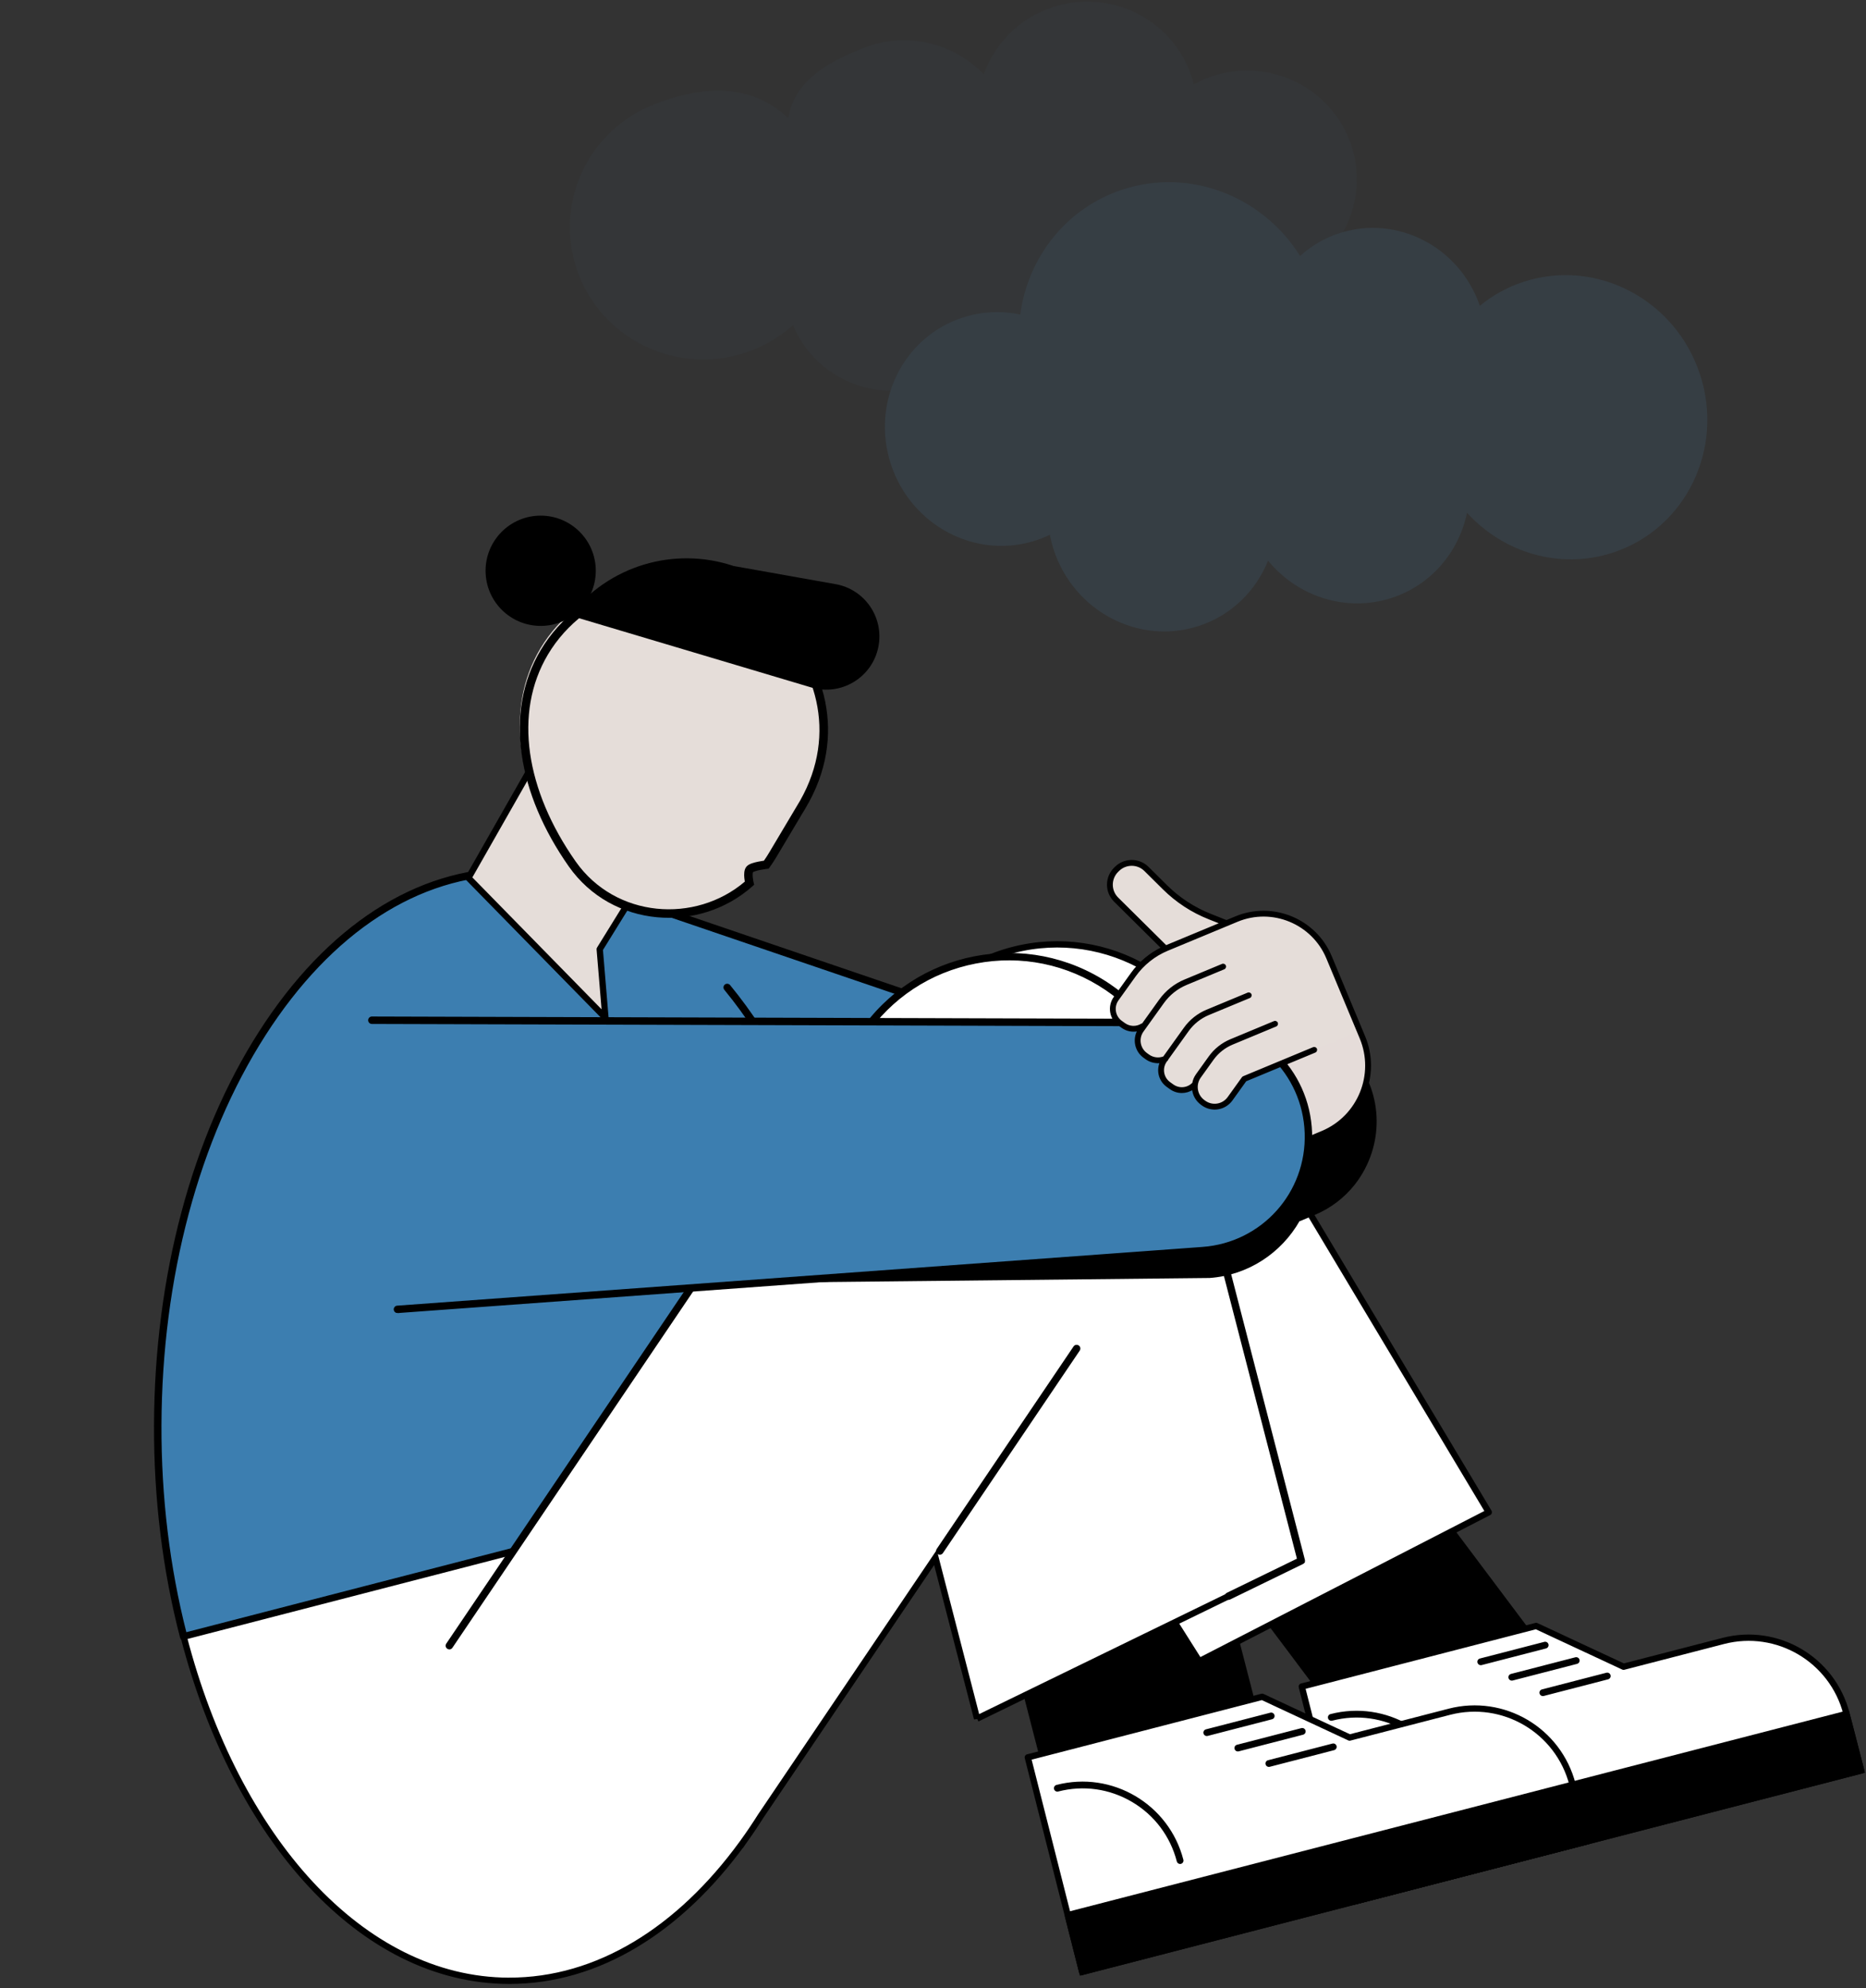 <?xml version="1.0" encoding="UTF-8"?>
<svg xmlns="http://www.w3.org/2000/svg" width="385" height="410" viewBox="0 0 385 410" fill="none">
  <rect x="0" y="0" width="385" height="410" fill="#333333" stroke="none"/>
  <path opacity="0.3" d="M265.597 57.841C261.867 59.296 257.983 59.693 254.277 59.196C253.329 70.179 246.273 80.233 235.213 84.54C222.064 89.666 207.471 85.033 199.583 74.165C197.499 76.237 194.967 77.927 192.045 79.066C180.822 83.44 168.163 78.051 163.615 67.034C161.209 69.202 158.379 70.983 155.173 72.232C141.028 77.745 125.044 70.853 119.48 56.846C113.916 42.833 120.871 27.012 135.016 21.499C145.34 17.479 155.125 17.244 162.643 24.375C163.87 16.804 170.493 12.875 178.218 9.865C187.078 6.414 196.81 8.879 202.971 15.34C205.074 9.405 209.671 4.376 216.043 1.892C227.681 -2.64 240.825 3.026 245.402 14.55C245.773 15.488 246.071 16.431 246.307 17.383C247.173 16.909 248.073 16.479 249.017 16.11C260.655 11.578 273.799 17.244 278.376 28.768C282.953 40.292 277.23 53.309 265.597 57.841Z" fill="#363E44"></path>
  <path d="M198.641 65.485C202.601 64.198 206.665 64.052 210.499 64.86C212.061 53.151 219.939 42.884 231.682 39.071C245.645 34.537 260.598 40.565 268.241 52.792C270.519 50.721 273.246 49.094 276.349 48.087C288.264 44.216 301.164 50.914 305.325 63.063C307.942 60.912 310.984 59.207 314.391 58.102C329.41 53.223 345.69 61.776 350.753 77.204C355.816 92.632 347.739 109.098 332.72 113.976C321.759 117.535 310.133 113.941 302.681 105.74C301.007 113.767 295.327 120.633 287.121 123.302C277.71 126.357 267.706 123.003 261.63 115.623C259.127 121.834 254.079 126.891 247.314 129.088C234.96 133.1 221.569 126.065 217.407 113.375C217.069 112.344 216.811 111.311 216.61 110.273C215.685 110.719 214.723 111.115 213.721 111.441C201.366 115.453 187.975 108.419 183.814 95.729C179.652 83.038 186.291 69.498 198.646 65.481L198.641 65.485Z" fill="#363E44"></path>
  <path fill-rule="evenodd" clip-rule="evenodd" d="M105.704 179.743C65.502 179.614 32.745 230.716 32.547 293.873V293.879C32.498 309.328 34.405 324.062 37.899 337.512L177.977 301.317C178.07 299.008 178.132 296.681 178.138 294.336C178.182 280.1 176.57 266.468 173.584 253.888L196.575 261.719L212.902 213.785L124.677 183.733C118.632 181.152 112.272 179.765 105.704 179.743Z" fill="#3c7eb0"></path>
  <path d="M37.901 338.123C37.95 338.123 38.005 338.117 38.055 338.105L178.139 301.909C178.405 301.841 178.59 301.607 178.602 301.335C178.701 298.934 178.757 296.582 178.763 294.336C178.874 258.449 168.584 225.241 150.518 203.23C150.301 202.964 149.913 202.927 149.647 203.143C149.382 203.359 149.345 203.748 149.561 204.014C167.442 225.809 177.633 258.733 177.522 294.336C177.516 296.422 177.467 298.607 177.38 300.835L38.339 336.759C34.858 323.124 33.117 308.699 33.166 293.879C33.265 263.448 40.888 234.87 54.647 213.414C68.312 192.101 86.385 180.367 105.557 180.367C105.607 180.367 105.656 180.367 105.705 180.367C111.773 180.385 117.803 181.595 123.618 183.965C123.933 184.095 124.291 183.941 124.42 183.626C124.55 183.311 124.396 182.947 124.081 182.823C118.118 180.398 111.933 179.157 105.705 179.132C105.656 179.132 105.6 179.132 105.551 179.132C85.947 179.132 67.504 191.064 53.603 212.748C39.721 234.401 32.024 263.214 31.926 293.873C31.876 309.014 33.685 323.747 37.296 337.66C37.37 337.938 37.617 338.123 37.894 338.123H37.901Z" fill="black" stroke="black" stroke-width="0.3"></path>
  <path d="M186.157 205.279C186.416 205.279 186.651 205.118 186.744 204.859C186.855 204.538 186.682 204.186 186.361 204.075L124.574 183.027C124.253 182.916 123.902 183.089 123.791 183.41C123.679 183.731 123.852 184.083 124.173 184.194L185.96 205.242C186.028 205.267 186.096 205.273 186.157 205.273V205.279Z" fill="black" stroke="black" stroke-width="0.3"></path>
  <path d="M321.223 344.678L278.046 355.832L254.745 324.79L297.915 313.637L321.223 344.678Z" fill="black" stroke="black" stroke-width="1.3"></path>
  <path d="M251.919 326.353L260.898 361.098L217.727 372.255L208.748 337.51L251.919 326.353Z" fill="black" stroke="black" stroke-width="1.3"></path>
  <path d="M279.802 392.017L384 365.094L380.967 353.358C378.082 342.205 366.704 335.495 355.552 338.38L334.981 343.697L316.942 335.292L268.589 347.787C268.589 347.787 279.72 391.709 279.802 392.023V392.017Z" fill="white" stroke="black" stroke-width="1.3" stroke-linejoin="round"></path>
  <path d="M276.83 380.309L380.983 353.424L384 365.099L279.802 392.023C279.775 391.918 278.509 386.914 276.835 380.309H276.83Z" fill="black" stroke="black" stroke-width="1.3"></path>
  <path fill-rule="evenodd" clip-rule="evenodd" d="M305.515 343.233C305.559 343.233 305.609 343.228 305.653 343.217L318.941 339.782C319.233 339.705 319.415 339.408 319.338 339.11C319.261 338.813 318.963 338.642 318.666 338.714L305.378 342.149C305.086 342.226 304.904 342.523 304.981 342.82C305.047 343.068 305.268 343.233 305.515 343.233ZM312.059 346.399C312.015 346.41 311.966 346.415 311.922 346.415C311.674 346.415 311.454 346.25 311.388 346.002C311.311 345.705 311.492 345.408 311.784 345.331L325.072 341.896C325.37 341.824 325.667 342 325.744 342.292C325.821 342.589 325.639 342.887 325.348 342.964L312.059 346.399ZM318.462 349.586C318.418 349.597 318.368 349.602 318.324 349.602C318.076 349.602 317.856 349.437 317.79 349.189C317.713 348.892 317.895 348.595 318.186 348.518L331.475 345.083C331.772 345.006 332.069 345.187 332.146 345.479C332.223 345.776 332.042 346.074 331.75 346.151L318.462 349.586ZM300.143 369.602C300.099 369.613 300.051 369.618 300.008 369.618C300.009 369.618 300.01 369.618 300.01 369.618H300.005C300.006 369.618 300.007 369.618 300.008 369.618C299.761 369.617 299.542 369.452 299.477 369.206C298.122 363.976 294.814 359.578 290.157 356.837C285.5 354.095 280.056 353.325 274.821 354.679C274.529 354.75 274.227 354.58 274.15 354.282C274.072 353.985 274.249 353.688 274.546 353.611C285.941 350.666 297.594 357.541 300.539 368.93C300.616 369.228 300.434 369.525 300.143 369.602Z" fill="black"></path>
  <path d="M305.653 343.217L305.691 343.362L305.689 343.362L305.653 343.217ZM318.941 339.782L318.98 339.927L318.979 339.927L318.941 339.782ZM319.338 339.11L319.483 339.073V339.073L319.338 339.11ZM318.666 338.714L318.628 338.569L318.631 338.568L318.666 338.714ZM305.378 342.149L305.339 342.004L305.34 342.004L305.378 342.149ZM304.981 342.82L304.836 342.859L304.836 342.858L304.981 342.82ZM312.059 346.399L312.097 346.544L312.096 346.544L312.059 346.399ZM311.388 346.002L311.243 346.041L311.242 346.04L311.388 346.002ZM311.784 345.331L311.746 345.186L311.746 345.185L311.784 345.331ZM325.072 341.896L325.035 341.751L325.037 341.75L325.072 341.896ZM325.744 342.292L325.889 342.254L325.889 342.255L325.744 342.292ZM325.348 342.964L325.386 343.109L325.385 343.109L325.348 342.964ZM318.462 349.586L318.499 349.731L318.498 349.731L318.462 349.586ZM317.79 349.189L317.645 349.228L317.645 349.227L317.79 349.189ZM318.186 348.518L318.148 348.373L318.149 348.373L318.186 348.518ZM331.475 345.083L331.512 345.228L331.512 345.228L331.475 345.083ZM332.146 345.479L332.291 345.441L332.292 345.442L332.146 345.479ZM331.75 346.151L331.788 346.296L331.788 346.296L331.75 346.151ZM300.143 369.602L300.181 369.747L300.179 369.747L300.143 369.602ZM299.477 369.206L299.332 369.244L299.331 369.243L299.477 369.206ZM290.157 356.837L290.081 356.966L290.157 356.837ZM274.821 354.679L274.859 354.824L274.857 354.824L274.821 354.679ZM274.546 353.611L274.508 353.466L274.508 353.466L274.546 353.611ZM300.539 368.93L300.394 368.968L300.394 368.968L300.539 368.93ZM305.689 343.362C305.632 343.377 305.571 343.383 305.515 343.383V343.083C305.548 343.083 305.586 343.079 305.617 343.071L305.689 343.362ZM318.979 339.927L305.691 343.362L305.615 343.072L318.904 339.637L318.979 339.927ZM319.483 339.073C319.581 339.452 319.349 339.829 318.98 339.927L318.903 339.637C319.117 339.58 319.248 339.363 319.192 339.148L319.483 339.073ZM318.631 338.568C319.005 338.478 319.384 338.693 319.483 339.073L319.192 339.148C319.137 338.933 318.922 338.807 318.701 338.86L318.631 338.568ZM305.34 342.004L318.628 338.569L318.704 338.859L305.415 342.294L305.34 342.004ZM304.836 342.858C304.738 342.479 304.97 342.101 305.339 342.004L305.416 342.294C305.202 342.351 305.071 342.568 305.127 342.783L304.836 342.858ZM305.515 343.383C305.2 343.383 304.92 343.173 304.837 342.859L305.126 342.782C305.175 342.964 305.335 343.083 305.515 343.083V343.383ZM311.922 346.265C311.954 346.265 311.992 346.261 312.023 346.253L312.096 346.544C312.039 346.558 311.977 346.565 311.922 346.565V346.265ZM311.533 345.964C311.581 346.145 311.742 346.265 311.922 346.265V346.565C311.606 346.565 311.326 346.355 311.243 346.041L311.533 345.964ZM311.822 345.476C311.608 345.532 311.477 345.75 311.533 345.965L311.242 346.04C311.144 345.66 311.376 345.283 311.746 345.186L311.822 345.476ZM325.11 342.041L311.822 345.476L311.746 345.185L325.035 341.751L325.11 342.041ZM325.599 342.33C325.543 342.119 325.327 341.989 325.107 342.042L325.037 341.75C325.413 341.66 325.791 341.882 325.889 342.254L325.599 342.33ZM325.309 342.819C325.523 342.762 325.654 342.545 325.599 342.33L325.889 342.255C325.987 342.634 325.755 343.011 325.386 343.109L325.309 342.819ZM312.022 346.253L325.31 342.818L325.385 343.109L312.097 346.544L312.022 346.253ZM318.324 349.452C318.357 349.452 318.394 349.448 318.425 349.44L318.498 349.731C318.441 349.745 318.379 349.752 318.324 349.752V349.452ZM317.935 349.151C317.984 349.332 318.144 349.452 318.324 349.452V349.752C318.009 349.752 317.729 349.542 317.645 349.228L317.935 349.151ZM318.225 348.663C318.011 348.719 317.88 348.937 317.935 349.152L317.645 349.227C317.547 348.847 317.779 348.47 318.148 348.373L318.225 348.663ZM331.512 345.228L318.224 348.663L318.149 348.373L331.437 344.938L331.512 345.228ZM332.001 345.518C331.945 345.303 331.727 345.172 331.512 345.228L331.437 344.938C331.817 344.839 332.194 345.072 332.291 345.441L332.001 345.518ZM331.712 346.006C331.926 345.949 332.057 345.732 332.001 345.517L332.292 345.442C332.39 345.821 332.158 346.198 331.788 346.296L331.712 346.006ZM318.424 349.44L331.712 346.006L331.788 346.296L318.499 349.731L318.424 349.44ZM300.007 369.468C300.039 369.468 300.076 369.464 300.106 369.456L300.179 369.747C300.123 369.761 300.063 369.768 300.008 369.768L300.007 369.468ZM300.008 369.468C300.009 369.468 300.01 369.468 300.01 369.468V369.768C300.009 369.768 300.008 369.768 300.007 369.768L300.008 369.468ZM300.01 369.768H300.005V369.468H300.01V369.768ZM300.005 369.468C300.005 369.468 300.006 369.468 300.007 369.468L300.008 369.768C300.007 369.768 300.006 369.768 300.005 369.768V369.468ZM299.621 369.167C299.67 369.348 299.829 369.468 300.008 369.468L300.007 369.768C299.693 369.767 299.415 369.557 299.332 369.244L299.621 369.167ZM290.233 356.707C294.925 359.469 298.258 363.9 299.622 369.168L299.331 369.243C297.987 364.052 294.704 359.687 290.081 356.966L290.233 356.707ZM274.784 354.534C280.057 353.169 285.542 353.946 290.233 356.707L290.081 356.966C285.458 354.245 280.055 353.48 274.859 354.824L274.784 354.534ZM274.295 354.245C274.35 354.46 274.57 354.586 274.785 354.533L274.857 354.824C274.488 354.915 274.103 354.7 274.004 354.32L274.295 354.245ZM274.584 353.756C274.366 353.813 274.239 354.028 274.295 354.245L274.004 354.32C273.906 353.942 274.131 353.563 274.508 353.466L274.584 353.756ZM300.394 368.968C297.469 357.659 285.898 350.832 274.583 353.756L274.508 353.466C285.983 350.5 297.718 357.424 300.684 368.893L300.394 368.968ZM300.104 369.457C300.318 369.4 300.449 369.183 300.394 368.968L300.684 368.893C300.782 369.272 300.55 369.649 300.181 369.747L300.104 369.457Z" fill="black"></path>
  <path d="M223.275 406.623L327.473 379.7L324.44 367.964C321.555 356.811 310.177 350.101 299.025 352.986L278.454 358.303L260.415 349.897L212.062 362.393C212.062 362.393 223.192 406.315 223.275 406.629V406.623Z" fill="white" stroke="black" stroke-width="1.3" stroke-linejoin="round"></path>
  <path d="M220.302 394.915L324.456 368.03L327.473 379.705L223.275 406.629C223.247 406.524 221.981 401.52 220.308 394.915H220.302Z" fill="black" stroke="black" stroke-width="1.3"></path>
  <path fill-rule="evenodd" clip-rule="evenodd" d="M248.988 357.84C249.032 357.84 249.082 357.834 249.126 357.823L262.414 354.388C262.706 354.311 262.887 354.014 262.81 353.717C262.733 353.419 262.436 353.249 262.139 353.32L248.85 356.755C248.559 356.832 248.377 357.129 248.454 357.427C248.52 357.674 248.74 357.84 248.988 357.84ZM255.532 361.005C255.488 361.016 255.438 361.021 255.394 361.021C255.147 361.021 254.926 360.856 254.86 360.609C254.783 360.311 254.965 360.014 255.257 359.937L268.545 356.502C268.842 356.43 269.139 356.607 269.216 356.898C269.294 357.196 269.112 357.493 268.82 357.57L255.532 361.005ZM261.934 364.192C261.89 364.203 261.841 364.208 261.797 364.208C261.549 364.208 261.329 364.043 261.263 363.796C261.186 363.498 261.367 363.201 261.659 363.124L274.947 359.689C275.245 359.612 275.542 359.794 275.619 360.085C275.696 360.383 275.514 360.68 275.223 360.757L261.934 364.192ZM243.615 384.208C243.572 384.219 243.524 384.224 243.48 384.225C243.481 384.225 243.482 384.225 243.483 384.225H243.478C243.479 384.225 243.479 384.225 243.48 384.225C243.234 384.223 243.015 384.059 242.949 383.812C241.595 378.582 238.287 374.184 233.63 371.443C228.973 368.702 223.529 367.931 218.294 369.285C218.002 369.357 217.699 369.186 217.622 368.889C217.545 368.591 217.721 368.294 218.019 368.217C229.413 365.272 241.067 372.147 244.012 383.537C244.089 383.834 243.907 384.131 243.615 384.208Z" fill="black"></path>
  <path d="M249.126 357.823L249.163 357.968L249.162 357.969L249.126 357.823ZM262.414 354.388L262.452 354.533L262.451 354.533L262.414 354.388ZM262.81 353.717L262.955 353.679V353.679L262.81 353.717ZM262.139 353.32L262.101 353.175L262.104 353.174L262.139 353.32ZM248.85 356.755L248.812 356.61L248.813 356.61L248.85 356.755ZM248.454 357.427L248.309 357.465L248.309 357.464L248.454 357.427ZM255.532 361.005L255.569 361.15L255.568 361.15L255.532 361.005ZM254.86 360.609L254.715 360.647L254.715 360.646L254.86 360.609ZM255.257 359.937L255.218 359.792L255.219 359.792L255.257 359.937ZM268.545 356.502L268.507 356.357L268.51 356.356L268.545 356.502ZM269.216 356.898L269.362 356.86L269.362 356.861L269.216 356.898ZM268.82 357.57L268.858 357.715L268.858 357.715L268.82 357.57ZM261.934 364.192L261.972 364.337L261.971 364.337L261.934 364.192ZM261.263 363.796L261.118 363.834L261.118 363.833L261.263 363.796ZM261.659 363.124L261.621 362.979L261.622 362.979L261.659 363.124ZM274.947 359.689L274.985 359.834L274.985 359.834L274.947 359.689ZM275.619 360.085L275.764 360.047L275.764 360.048L275.619 360.085ZM275.223 360.757L275.261 360.902L275.26 360.902L275.223 360.757ZM243.615 384.208L243.654 384.353L243.652 384.354L243.615 384.208ZM242.949 383.812L242.804 383.85L242.804 383.849L242.949 383.812ZM233.63 371.443L233.554 371.572L233.63 371.443ZM218.294 369.285L218.331 369.43L218.33 369.431L218.294 369.285ZM218.019 368.217L217.981 368.072L217.981 368.072L218.019 368.217ZM244.012 383.537L243.866 383.574L243.866 383.574L244.012 383.537ZM249.162 357.969C249.105 357.983 249.043 357.99 248.988 357.99V357.69C249.021 357.69 249.058 357.685 249.089 357.677L249.162 357.969ZM262.451 354.533L249.163 357.968L249.088 357.678L262.376 354.243L262.451 354.533ZM262.955 353.679C263.054 354.058 262.821 354.436 262.452 354.533L262.376 354.243C262.59 354.186 262.721 353.969 262.665 353.754L262.955 353.679ZM262.104 353.174C262.477 353.084 262.857 353.299 262.955 353.679L262.665 353.754C262.609 353.539 262.394 353.413 262.174 353.466L262.104 353.174ZM248.813 356.61L262.101 353.175L262.176 353.465L248.888 356.9L248.813 356.61ZM248.309 357.464C248.211 357.085 248.443 356.708 248.812 356.61L248.889 356.9C248.675 356.957 248.544 357.174 248.599 357.389L248.309 357.464ZM248.988 357.99C248.673 357.99 248.393 357.779 248.309 357.465L248.599 357.388C248.648 357.57 248.808 357.69 248.988 357.69V357.99ZM255.394 360.871C255.427 360.871 255.464 360.867 255.496 360.859L255.568 361.15C255.511 361.165 255.45 361.171 255.394 361.171V360.871ZM255.005 360.57C255.054 360.752 255.214 360.871 255.394 360.871V361.171C255.079 361.171 254.799 360.961 254.715 360.647L255.005 360.57ZM255.295 360.082C255.081 360.139 254.95 360.356 255.006 360.571L254.715 360.646C254.617 360.267 254.849 359.889 255.218 359.792L255.295 360.082ZM268.582 356.647L255.294 360.082L255.219 359.792L268.507 356.357L268.582 356.647ZM269.071 356.937C269.016 356.725 268.799 356.595 268.58 356.648L268.51 356.356C268.885 356.266 269.263 356.488 269.362 356.86L269.071 356.937ZM268.782 357.425C268.996 357.368 269.127 357.151 269.071 356.936L269.362 356.861C269.46 357.24 269.228 357.617 268.858 357.715L268.782 357.425ZM255.494 360.86L268.783 357.425L268.858 357.715L255.569 361.15L255.494 360.86ZM261.797 364.058C261.83 364.058 261.867 364.054 261.898 364.046L261.971 364.337C261.914 364.352 261.852 364.358 261.797 364.358V364.058ZM261.408 363.757C261.456 363.939 261.617 364.058 261.797 364.058V364.358C261.481 364.358 261.202 364.148 261.118 363.834L261.408 363.757ZM261.697 363.269C261.483 363.326 261.352 363.543 261.408 363.758L261.118 363.833C261.019 363.454 261.252 363.077 261.621 362.979L261.697 363.269ZM274.985 359.834L261.697 363.269L261.622 362.979L274.91 359.544L274.985 359.834ZM275.474 360.124C275.417 359.91 275.2 359.779 274.985 359.834L274.91 359.544C275.289 359.446 275.666 359.678 275.764 360.047L275.474 360.124ZM275.184 360.612C275.399 360.555 275.53 360.338 275.474 360.123L275.764 360.048C275.863 360.427 275.63 360.805 275.261 360.902L275.184 360.612ZM261.897 364.047L275.185 360.612L275.26 360.902L261.972 364.337L261.897 364.047ZM243.48 384.075C243.512 384.074 243.548 384.07 243.579 384.063L243.652 384.354C243.596 384.368 243.535 384.374 243.481 384.375L243.48 384.075ZM243.481 384.075C243.482 384.075 243.483 384.075 243.483 384.075V384.375C243.482 384.375 243.481 384.375 243.48 384.375L243.481 384.075ZM243.483 384.375H243.478V384.075H243.483V384.375ZM243.478 384.075C243.478 384.075 243.479 384.075 243.48 384.075L243.481 384.375C243.48 384.375 243.479 384.375 243.478 384.375V384.075ZM243.094 383.773C243.142 383.954 243.302 384.074 243.481 384.075L243.48 384.375C243.166 384.373 242.888 384.163 242.804 383.85L243.094 383.773ZM233.706 371.314C238.397 374.075 241.73 378.506 243.094 383.774L242.804 383.849C241.46 378.658 238.176 374.293 233.554 371.572L233.706 371.314ZM218.256 369.14C223.53 367.776 229.015 368.552 233.706 371.314L233.554 371.572C228.931 368.851 223.528 368.086 218.331 369.43L218.256 369.14ZM217.767 368.851C217.823 369.066 218.043 369.192 218.258 369.139L218.33 369.431C217.961 369.521 217.575 369.306 217.477 368.926L217.767 368.851ZM218.056 368.362C217.839 368.419 217.711 368.635 217.767 368.851L217.477 368.926C217.379 368.548 217.604 368.17 217.981 368.072L218.056 368.362ZM243.866 383.574C240.942 372.265 229.37 365.438 218.056 368.362L217.981 368.072C229.456 365.106 241.191 372.03 244.157 383.499L243.866 383.574ZM243.577 384.063C243.791 384.007 243.922 383.789 243.866 383.574L244.157 383.499C244.255 383.878 244.023 384.256 243.654 384.353L243.577 384.063Z" fill="black"></path>
  <path d="M247.443 342.555L307.168 311.841L253.406 222.08C248.369 202.588 228.481 190.866 208.988 195.903C189.496 200.94 177.774 220.827 182.811 240.32L247.437 342.555H247.443Z" fill="white" stroke="black" stroke-width="1.3" stroke-linejoin="round"></path>
  <path fill-rule="evenodd" clip-rule="evenodd" d="M193.006 321.171L156.962 374.493C155.775 376.374 154.547 378.19 153.281 379.939L153.108 380.195L153.099 380.189C140.227 397.842 123.386 408.517 104.981 408.459V408.465C74.612 408.366 48.682 379.065 37.898 337.506L105.831 319.952L177.915 213.316C189.186 196.638 211.851 192.255 228.529 203.532C236.713 209.063 241.936 217.337 243.802 226.301L268.484 321.834L201.593 354.4V354.406L193.006 321.171Z" fill="white"></path>
  <path d="M156.962 374.493L156.412 374.146L156.418 374.137L156.423 374.129L156.962 374.493ZM193.006 321.171L192.468 320.807L193.275 319.613L193.635 321.008L193.006 321.171ZM153.281 379.939L152.742 379.575L152.748 379.566L152.754 379.557L153.281 379.939ZM153.108 380.195L153.646 380.559L153.282 381.097L152.744 380.733L153.108 380.195ZM153.099 380.189L152.574 379.806L152.943 379.299L153.463 379.65L153.099 380.189ZM104.981 408.459H104.331V407.807L104.983 407.809L104.981 408.459ZM104.981 408.465H105.631V409.117L104.979 409.115L104.981 408.465ZM37.898 337.506L37.269 337.669L37.106 337.039L37.736 336.877L37.898 337.506ZM105.831 319.952L106.37 320.316L106.232 320.52L105.994 320.582L105.831 319.952ZM177.915 213.316L178.453 213.68L178.453 213.68L177.915 213.316ZM228.529 203.532L228.165 204.071L228.165 204.071L228.529 203.532ZM243.802 226.301L243.172 226.463L243.168 226.448L243.165 226.433L243.802 226.301ZM268.484 321.834L269.114 321.671L269.247 322.186L268.769 322.418L268.484 321.834ZM201.593 354.4H200.943V353.993L201.309 353.815L201.593 354.4ZM201.593 354.406H202.243L200.964 354.568L201.593 354.406ZM156.423 374.129L192.468 320.807L193.545 321.535L157.5 374.857L156.423 374.129ZM152.754 379.557C154.013 377.82 155.233 376.015 156.412 374.146L157.512 374.84C156.318 376.732 155.082 378.56 153.807 380.32L152.754 379.557ZM152.569 379.831L152.742 379.575L153.819 380.303L153.646 380.559L152.569 379.831ZM153.463 379.65L153.471 379.656L152.744 380.733L152.735 380.728L153.463 379.65ZM104.983 407.809C123.115 407.866 139.781 397.351 152.574 379.806L153.624 380.572C140.673 398.333 123.657 409.168 104.979 409.109L104.983 407.809ZM104.331 408.465V408.459H105.631V408.465H104.331ZM38.528 337.343C49.286 378.806 75.068 407.718 104.983 407.815L104.979 409.115C74.156 409.015 48.077 379.325 37.269 337.669L38.528 337.343ZM105.994 320.582L38.061 338.135L37.736 336.877L105.669 319.323L105.994 320.582ZM178.453 213.68L106.37 320.316L105.293 319.588L177.376 212.952L178.453 213.68ZM228.165 204.071C211.784 192.995 189.523 197.299 178.453 213.68L177.376 212.952C188.848 195.976 211.918 191.516 228.893 202.994L228.165 204.071ZM243.165 226.433C241.333 217.628 236.203 209.503 228.165 204.071L228.893 202.994C237.223 208.623 242.54 217.045 244.438 226.168L243.165 226.433ZM267.855 321.996L243.172 226.463L244.431 226.138L269.114 321.671L267.855 321.996ZM201.309 353.815L268.2 321.249L268.769 322.418L201.878 354.984L201.309 353.815ZM200.943 354.406V354.4H202.243V354.406H200.943ZM193.635 321.008L202.223 354.243L200.964 354.568L192.377 321.333L193.635 321.008Z" fill="black"></path>
  <path fill-rule="evenodd" clip-rule="evenodd" d="M92.704 339.981C92.902 339.981 93.099 339.888 93.217 339.709L178.422 213.661C183.785 205.729 191.908 200.359 201.309 198.545C210.704 196.73 220.253 198.68 228.184 204.038C235.449 208.951 240.646 216.328 242.825 224.809C242.912 225.142 243.245 225.339 243.578 225.253C243.912 225.167 244.109 224.833 244.023 224.5C241.77 215.723 236.394 208.093 228.882 203.013C211.944 191.564 188.853 196.032 177.409 212.964L92.204 339.012C92.013 339.296 92.087 339.678 92.371 339.87C92.476 339.944 92.599 339.975 92.717 339.975L92.704 339.981ZM253.473 329.759C253.566 329.759 253.658 329.741 253.745 329.698L268.756 322.389C269.022 322.26 269.158 321.963 269.083 321.68L253.103 259.825C253.016 259.492 252.683 259.294 252.35 259.381C252.023 259.467 251.819 259.8 251.905 260.134L267.763 321.501L253.202 328.587C252.893 328.735 252.77 329.105 252.918 329.414C253.023 329.636 253.245 329.759 253.473 329.759ZM194.421 320.18C194.304 320.359 194.106 320.451 193.909 320.451C193.791 320.451 193.668 320.42 193.563 320.346C193.279 320.155 193.205 319.772 193.396 319.488L221.623 277.738C221.814 277.454 222.197 277.38 222.481 277.571C222.765 277.762 222.839 278.145 222.648 278.429L194.421 320.18Z" fill="black"></path>
  <path d="M93.217 339.709L93.091 339.627L93.092 339.625L93.217 339.709ZM92.704 339.981V340.131C92.635 340.131 92.574 340.083 92.558 340.015C92.542 339.948 92.575 339.878 92.637 339.847L92.704 339.981ZM178.422 213.661L178.297 213.577L178.297 213.577L178.422 213.661ZM201.309 198.545L201.338 198.692L201.338 198.692L201.309 198.545ZM228.184 204.038L228.268 203.914L228.268 203.914L228.184 204.038ZM242.825 224.809L242.68 224.846L242.68 224.846L242.825 224.809ZM243.578 225.253L243.541 225.108H243.541L243.578 225.253ZM244.023 224.5L243.878 224.538L243.877 224.537L244.023 224.5ZM228.882 203.013L228.966 202.889L228.966 202.889L228.882 203.013ZM177.409 212.964L177.534 213.048L177.534 213.048L177.409 212.964ZM92.204 339.012L92.08 338.928L92.08 338.928L92.204 339.012ZM92.371 339.87L92.455 339.745L92.458 339.747L92.371 339.87ZM92.717 339.975V339.825C92.786 339.825 92.847 339.872 92.863 339.94C92.879 340.008 92.846 340.078 92.784 340.109L92.717 339.975ZM253.745 329.698L253.678 329.563L253.679 329.563L253.745 329.698ZM268.756 322.389L268.822 322.524L268.822 322.524L268.756 322.389ZM269.083 321.68L268.938 321.717L268.938 321.717L269.083 321.68ZM253.103 259.825L253.248 259.787L253.248 259.788L253.103 259.825ZM252.35 259.381L252.312 259.236L252.312 259.235L252.35 259.381ZM251.905 260.134L252.051 260.096L252.051 260.096L251.905 260.134ZM267.763 321.501L267.908 321.463C267.926 321.532 267.892 321.604 267.828 321.635L267.763 321.501ZM253.202 328.587L253.267 328.721L253.267 328.722L253.202 328.587ZM252.918 329.414L253.053 329.349L253.053 329.35L252.918 329.414ZM194.421 320.18L194.295 320.097L194.297 320.096L194.421 320.18ZM193.563 320.346L193.647 320.222L193.649 320.224L193.563 320.346ZM193.396 319.488L193.272 319.404L193.272 319.404L193.396 319.488ZM221.623 277.738L221.747 277.821L221.747 277.822L221.623 277.738ZM222.481 277.571L222.565 277.447L222.481 277.571ZM222.648 278.429L222.772 278.513L222.772 278.513L222.648 278.429ZM93.342 339.791C93.195 340.017 92.948 340.131 92.704 340.131V339.831C92.856 339.831 93.004 339.76 93.091 339.627L93.342 339.791ZM178.546 213.745L93.341 339.793L93.092 339.625L178.297 213.577L178.546 213.745ZM201.338 198.692C191.976 200.499 183.887 205.846 178.546 213.745L178.297 213.577C183.683 205.612 191.841 200.22 201.281 198.397L201.338 198.692ZM228.1 204.162C220.201 198.827 210.693 196.885 201.338 198.692L201.281 198.397C210.714 196.575 220.304 198.534 228.268 203.914L228.1 204.162ZM242.68 224.846C240.51 216.4 235.335 209.055 228.1 204.162L228.268 203.914C235.564 208.848 240.783 216.255 242.971 224.771L242.68 224.846ZM243.616 225.398C243.202 225.505 242.787 225.259 242.68 224.846L242.97 224.771C243.036 225.025 243.288 225.173 243.541 225.108L243.616 225.398ZM244.168 224.462C244.275 224.876 244.029 225.291 243.616 225.398L243.541 225.108C243.794 225.042 243.943 224.79 243.878 224.538L244.168 224.462ZM228.966 202.889C236.508 207.99 241.906 215.65 244.168 224.463L243.877 224.537C241.634 215.795 236.279 208.197 228.798 203.138L228.966 202.889ZM177.285 212.88C188.775 195.88 211.96 191.393 228.966 202.889L228.798 203.138C211.929 191.734 188.931 196.185 177.534 213.048L177.285 212.88ZM92.08 338.928L177.285 212.88L177.534 213.048L92.329 339.096L92.08 338.928ZM92.287 339.994C91.934 339.756 91.843 339.28 92.08 338.928L92.329 339.096C92.184 339.311 92.24 339.6 92.455 339.745L92.287 339.994ZM92.717 340.125C92.574 340.125 92.419 340.087 92.285 339.992L92.458 339.747C92.533 339.8 92.625 339.825 92.717 339.825V340.125ZM92.637 339.847L92.65 339.841L92.784 340.109L92.772 340.115L92.637 339.847ZM253.812 329.832C253.702 329.887 253.586 329.909 253.473 329.909V329.609C253.546 329.609 253.615 329.595 253.678 329.563L253.812 329.832ZM268.822 322.524L253.81 329.832L253.679 329.563L268.691 322.255L268.822 322.524ZM269.229 321.642C269.321 321.995 269.152 322.363 268.822 322.524L268.69 322.255C268.892 322.156 268.994 321.932 268.938 321.717L269.229 321.642ZM253.248 259.788L269.229 321.642L268.938 321.717L252.958 259.863L253.248 259.788ZM252.312 259.235C252.726 259.128 253.141 259.375 253.248 259.787L252.958 259.863C252.892 259.609 252.64 259.46 252.387 259.526L252.312 259.235ZM251.76 260.171C251.652 259.756 251.907 259.343 252.312 259.236L252.388 259.526C252.139 259.592 251.986 259.845 252.051 260.096L251.76 260.171ZM267.617 321.538L251.76 260.171L252.051 260.096L267.908 321.463L267.617 321.538ZM253.136 328.452L267.697 321.366L267.828 321.635L253.267 328.721L253.136 328.452ZM252.782 329.479C252.6 329.098 252.751 328.637 253.137 328.451L253.267 328.722C253.035 328.833 252.939 329.112 253.053 329.349L252.782 329.479ZM253.473 329.909C253.192 329.909 252.914 329.757 252.782 329.478L253.053 329.35C253.131 329.515 253.298 329.609 253.473 329.609V329.909ZM193.909 320.301C194.06 320.301 194.208 320.23 194.295 320.097L194.546 320.262C194.399 320.487 194.152 320.601 193.909 320.601V320.301ZM193.649 320.224C193.725 320.277 193.817 320.301 193.909 320.301V320.601C193.766 320.601 193.611 320.564 193.476 320.469L193.649 320.224ZM193.521 319.572C193.375 319.788 193.432 320.077 193.647 320.222L193.479 320.471C193.126 320.233 193.034 319.757 193.272 319.404L193.521 319.572ZM221.747 277.822L193.52 319.572L193.272 319.404L221.499 277.654L221.747 277.822ZM222.397 277.695C222.182 277.55 221.892 277.606 221.747 277.821L221.499 277.654C221.736 277.301 222.212 277.209 222.565 277.447L222.397 277.695ZM222.523 278.345C222.668 278.13 222.612 277.84 222.397 277.695L222.565 277.447C222.918 277.684 223.01 278.16 222.772 278.513L222.523 278.345ZM194.297 320.096L222.523 278.345L222.772 278.513L194.545 320.264L194.297 320.096Z" fill="black"></path>
  <path d="M175.951 216.314V219.703H280.97L282.421 223.209C282.556 223.542 282.686 223.876 282.809 224.209C284.427 228.715 284.396 233.455 283.013 237.727C282.242 240.109 281.05 242.35 279.489 244.319C277.402 246.942 274.656 249.09 271.366 250.485L268.193 251.825L268.137 251.788C264.397 258.337 257.601 262.947 249.589 263.534L83.179 265.293L79.5 216.024L175.958 216.314H175.951Z" fill="black"></path>
  <path d="M281.083 213.868L274.94 199.241L257.598 205.838L270.626 234.754L272.959 233.777C280.7 230.525 284.338 221.618 281.087 213.877L281.083 213.868Z" fill="#E5DCD9"></path>
  <path d="M269.954 233.604C270.393 246.246 260.757 256.974 248.147 257.893L82.002 270.004C78.99 266.115 71.812 255.788 70.571 240.579C69.373 225.833 74.435 214.754 76.731 210.377C133.32 210.544 189.91 210.711 246.505 210.877C259.159 210.914 269.522 220.951 269.954 233.598V233.604Z" fill="#3c7eb0"></path>
  <path d="M81.996 270.621C81.996 270.621 82.027 270.621 82.039 270.621L248.184 258.51C261.183 257.56 271.016 246.616 270.565 233.586C270.115 220.55 259.541 210.31 246.499 210.266L76.725 209.766C76.385 209.766 76.107 210.044 76.107 210.384C76.107 210.723 76.379 211.001 76.725 211.001L246.499 211.501C258.875 211.538 268.905 221.253 269.337 233.629C269.763 245.993 260.436 256.381 248.097 257.282L81.953 269.393C81.613 269.417 81.36 269.714 81.385 270.053C81.409 270.38 81.681 270.627 82.002 270.627L81.996 270.621Z" fill="black" stroke="black" stroke-width="0.3"></path>
  <path fill-rule="evenodd" clip-rule="evenodd" d="M240.467 195.6L230.277 185.511C228.579 183.831 228.566 181.093 230.245 179.395L230.421 179.215C232.101 177.517 234.839 177.504 236.536 179.184L240.333 182.944C242.99 185.578 246.155 187.645 249.632 189.023L253.043 190.375L253.938 190.003L253.935 189.996L253.944 190.001L253.938 190.003L253.939 190.004L254.544 189.753C262.298 186.533 271.192 190.208 274.412 197.962L280.496 212.616L266.14 218.578L266.137 218.573L256.724 222.483L253.787 226.572C252.527 228.332 250.077 228.733 248.316 227.468L248.145 227.346C246.907 226.454 246.34 224.974 246.557 223.561C245.342 224.944 243.25 225.204 241.723 224.108L241.065 223.636C239.44 222.469 239.07 220.204 240.237 218.578L240.396 218.356C239.222 218.858 237.823 218.751 236.71 217.952L236.292 217.65C234.598 216.435 234.211 214.079 235.427 212.386L236.226 211.271C234.984 212.333 233.135 212.455 231.748 211.459L231.108 210.999C229.478 209.828 229.104 207.559 230.275 205.929L233.828 200.971C235.519 198.613 237.812 196.758 240.467 195.6Z" fill="#E5DDD9"></path>
  <path fill-rule="evenodd" clip-rule="evenodd" d="M230.595 185.191L240.574 195.072L240.574 195.071L251.857 190.386L249.473 189.442C245.916 188.037 242.736 185.957 240.021 183.268L236.224 179.508C234.707 178.004 232.248 178.017 230.744 179.535L230.568 179.711C229.064 181.228 229.078 183.687 230.595 185.191ZM249.806 188.605L253.052 189.889L254.931 189.109C262.595 185.925 271.431 189.568 274.628 197.228L281.5 213.697C284.841 221.654 281.086 230.845 273.128 234.187L270.796 235.164C270.737 235.186 270.679 235.2 270.62 235.2V235.195C270.445 235.195 270.278 235.092 270.206 234.921C270.107 234.691 270.215 234.425 270.445 234.331L272.777 233.354C280.28 230.206 283.815 221.542 280.667 214.044L273.795 197.575C270.791 190.374 262.478 186.947 255.273 189.942L240.917 195.904C238.224 197.021 235.9 198.868 234.202 201.236L230.649 206.194C230.154 206.883 229.956 207.73 230.095 208.568C230.23 209.41 230.69 210.144 231.379 210.639L232.018 211.098C233.058 211.846 234.441 211.9 235.535 211.229C235.603 211.188 235.676 211.167 235.749 211.163L239.29 206.221C240.596 204.402 242.38 202.983 244.451 202.123L252.192 198.908C252.426 198.813 252.688 198.922 252.782 199.151C252.877 199.381 252.769 199.647 252.539 199.741L244.798 202.956C242.884 203.753 241.231 205.064 240.024 206.748L235.8 212.643C234.733 214.129 235.075 216.21 236.561 217.277L236.98 217.579C237.891 218.234 239.071 218.379 240.111 217.982L244.387 212.017C245.558 210.382 247.157 209.112 249.012 208.342L257.474 204.83C257.703 204.735 257.969 204.843 258.063 205.073C258.158 205.303 258.05 205.568 257.82 205.663L249.359 209.176C247.661 209.883 246.193 211.049 245.121 212.544L240.914 218.412C240.888 218.529 240.815 218.636 240.706 218.702L240.604 218.844C239.587 220.263 239.911 222.248 241.334 223.271L241.991 223.744C243.289 224.675 245.053 224.503 246.14 223.356C246.253 222.741 246.499 222.141 246.887 221.6L249.517 217.934C250.629 216.381 252.151 215.174 253.917 214.44L262.905 210.702C263.135 210.608 263.4 210.716 263.495 210.945C263.59 211.175 263.481 211.441 263.252 211.535L254.263 215.273C252.656 215.944 251.269 217.047 250.251 218.461L247.621 222.127C246.504 223.685 246.86 225.86 248.414 226.977L248.585 227.103C249.337 227.643 250.251 227.86 251.17 227.711C252.084 227.562 252.885 227.062 253.426 226.31L256.362 222.221C256.411 222.154 256.479 222.1 256.555 222.068L270.979 216.079C271.209 215.984 271.475 216.093 271.569 216.322C271.664 216.552 271.556 216.818 271.326 216.912L257.019 222.852L254.16 226.837C253.475 227.787 252.466 228.413 251.314 228.603C251.075 228.643 250.836 228.661 250.598 228.661V228.657C249.692 228.657 248.81 228.373 248.058 227.833L247.887 227.706C246.824 226.94 246.205 225.78 246.089 224.566C245.414 225.014 244.63 225.243 243.842 225.243H243.838C243.014 225.243 242.18 224.991 241.46 224.473L240.802 224C239.218 222.866 238.694 220.789 239.443 219.068C239.268 219.09 239.092 219.101 238.917 219.101V219.096C238.048 219.096 237.183 218.83 236.453 218.308L236.035 218.006C234.263 216.737 233.771 214.337 234.831 212.483C233.697 212.757 232.479 212.533 231.496 211.828L230.856 211.369C229.969 210.734 229.384 209.788 229.208 208.712C229.032 207.635 229.285 206.555 229.92 205.668L233.473 200.709C235.083 198.466 237.224 196.667 239.7 195.465L229.965 185.826C228.092 183.971 228.074 180.945 229.929 179.071L230.105 178.896C231.96 177.027 234.991 177.013 236.859 178.864L240.656 182.624C243.286 185.232 246.366 187.24 249.806 188.605Z" fill="black"></path>
  <path d="M240.574 195.072L240.631 195.21L240.539 195.248L240.468 195.178L240.574 195.072ZM230.595 185.191L230.49 185.298L230.49 185.298L230.595 185.191ZM240.574 195.071L240.517 194.933L240.517 194.933L240.574 195.071ZM251.857 190.386L251.912 190.246L252.256 190.382L251.914 190.524L251.857 190.386ZM249.473 189.442L249.528 189.303L249.528 189.303L249.473 189.442ZM240.021 183.268L239.915 183.375L239.915 183.375L240.021 183.268ZM236.224 179.508L236.119 179.615L236.119 179.615L236.224 179.508ZM230.744 179.535L230.851 179.641L230.85 179.641L230.744 179.535ZM230.568 179.711L230.462 179.605L230.462 179.605L230.568 179.711ZM253.052 189.889L253.109 190.028L253.053 190.051L252.996 190.029L253.052 189.889ZM249.806 188.605L249.751 188.744L249.751 188.744L249.806 188.605ZM254.931 189.109L254.988 189.248L254.988 189.248L254.931 189.109ZM274.628 197.228L274.766 197.171L274.766 197.171L274.628 197.228ZM281.5 213.697L281.362 213.755L281.362 213.755L281.5 213.697ZM273.128 234.187L273.187 234.325L273.186 234.325L273.128 234.187ZM270.796 235.164L270.854 235.302L270.85 235.304L270.796 235.164ZM270.62 235.2V235.35H270.47V235.2H270.62ZM270.62 235.195V235.045H270.77V235.195H270.62ZM270.206 234.921L270.344 234.861L270.344 234.863L270.206 234.921ZM270.445 234.331L270.502 234.469L270.502 234.47L270.445 234.331ZM272.777 233.354L272.835 233.492L272.835 233.492L272.777 233.354ZM280.667 214.044L280.529 214.102L280.528 214.101L280.667 214.044ZM273.795 197.575L273.657 197.633L273.657 197.633L273.795 197.575ZM255.273 189.942L255.331 190.081L255.331 190.081L255.273 189.942ZM240.917 195.904L240.974 196.043L240.974 196.043L240.917 195.904ZM234.202 201.236L234.08 201.149L234.08 201.149L234.202 201.236ZM230.649 206.194L230.771 206.282L230.771 206.282L230.649 206.194ZM230.095 208.568L230.243 208.543L230.243 208.544L230.095 208.568ZM231.379 210.639L231.291 210.761L231.291 210.761L231.379 210.639ZM232.018 211.098L232.106 210.977L232.106 210.977L232.018 211.098ZM235.535 211.229L235.457 211.101L235.458 211.101L235.535 211.229ZM235.749 211.163L235.871 211.25L235.829 211.309L235.757 211.313L235.749 211.163ZM239.29 206.221L239.168 206.134L239.169 206.134L239.29 206.221ZM244.451 202.123L244.509 202.262L244.509 202.262L244.451 202.123ZM252.192 198.908L252.135 198.769L252.136 198.769L252.192 198.908ZM252.782 199.151L252.921 199.094L252.782 199.151ZM252.539 199.741L252.481 199.603L252.482 199.602L252.539 199.741ZM244.798 202.956L244.74 202.818L244.74 202.818L244.798 202.956ZM240.024 206.748L239.903 206.661L240.024 206.748ZM235.8 212.643L235.922 212.73L235.922 212.73L235.8 212.643ZM236.561 217.277L236.649 217.155L236.649 217.155L236.561 217.277ZM236.98 217.579L236.893 217.7L236.893 217.7L236.98 217.579ZM240.111 217.982L240.233 218.069L240.206 218.106L240.164 218.122L240.111 217.982ZM244.387 212.017L244.509 212.104L244.509 212.104L244.387 212.017ZM249.012 208.342L249.069 208.481L249.069 208.481L249.012 208.342ZM257.474 204.83L257.416 204.691L257.416 204.691L257.474 204.83ZM258.063 205.073L258.202 205.016L258.063 205.073ZM257.82 205.663L257.763 205.524L257.763 205.524L257.82 205.663ZM249.359 209.176L249.301 209.037L249.301 209.037L249.359 209.176ZM245.121 212.544L245.243 212.631L245.243 212.631L245.121 212.544ZM240.914 218.412L240.768 218.379L240.775 218.349L240.792 218.324L240.914 218.412ZM240.706 218.702L240.584 218.615L240.602 218.59L240.628 218.574L240.706 218.702ZM240.604 218.844L240.726 218.931L240.726 218.931L240.604 218.844ZM241.334 223.271L241.421 223.149L241.421 223.149L241.334 223.271ZM241.991 223.744L241.904 223.865L241.904 223.865L241.991 223.744ZM246.14 223.356L246.288 223.383L246.28 223.427L246.249 223.46L246.14 223.356ZM246.887 221.6L246.765 221.513L246.765 221.513L246.887 221.6ZM249.517 217.934L249.639 218.022L249.639 218.022L249.517 217.934ZM253.917 214.44L253.974 214.578H253.974L253.917 214.44ZM262.905 210.702L262.847 210.564L262.848 210.563L262.905 210.702ZM263.495 210.945L263.634 210.888L263.495 210.945ZM263.252 211.535L263.194 211.397L263.195 211.397L263.252 211.535ZM254.263 215.273L254.205 215.135L254.206 215.134L254.263 215.273ZM250.251 218.461L250.129 218.374L250.129 218.374L250.251 218.461ZM247.621 222.127L247.499 222.04L247.499 222.039L247.621 222.127ZM248.414 226.977L248.501 226.855L248.502 226.856L248.414 226.977ZM248.585 227.103L248.497 227.225L248.496 227.224L248.585 227.103ZM251.17 227.711L251.194 227.859L251.193 227.859L251.17 227.711ZM253.426 226.31L253.547 226.398L253.547 226.398L253.426 226.31ZM256.362 222.221L256.24 222.134L256.241 222.133L256.362 222.221ZM256.555 222.068L256.613 222.207L256.613 222.207L256.555 222.068ZM270.979 216.079L270.922 215.94L270.922 215.94L270.979 216.079ZM271.569 216.322L271.708 216.265L271.569 216.322ZM271.326 216.912L271.269 216.774L271.269 216.773L271.326 216.912ZM257.019 222.852L256.897 222.764L256.922 222.73L256.962 222.713L257.019 222.852ZM254.16 226.837L254.282 226.925L254.281 226.925L254.16 226.837ZM251.314 228.603L251.289 228.455L251.289 228.455L251.314 228.603ZM250.598 228.661V228.811H250.448V228.661H250.598ZM250.598 228.657V228.507H250.748V228.657H250.598ZM248.058 227.833L247.97 227.954L247.969 227.953L248.058 227.833ZM247.887 227.706L247.974 227.585L247.976 227.586L247.887 227.706ZM246.089 224.566L246.006 224.441L246.214 224.303L246.238 224.552L246.089 224.566ZM241.46 224.473L241.372 224.595L241.372 224.595L241.46 224.473ZM240.802 224L240.89 223.878L240.89 223.878L240.802 224ZM239.443 219.068L239.425 218.919L239.686 218.887L239.581 219.128L239.443 219.068ZM238.917 219.101V219.251H238.767V219.101H238.917ZM238.917 219.096V218.946H239.067V219.096H238.917ZM236.453 218.308L236.366 218.43L236.366 218.43L236.453 218.308ZM236.035 218.006L236.122 217.884L236.122 217.885L236.035 218.006ZM234.831 212.483L234.795 212.337L235.133 212.256L234.961 212.558L234.831 212.483ZM231.496 211.828L231.408 211.95L231.408 211.95L231.496 211.828ZM230.856 211.369L230.944 211.247L230.944 211.247L230.856 211.369ZM229.208 208.712L229.06 208.736V208.736L229.208 208.712ZM229.92 205.668L229.798 205.58L229.798 205.58L229.92 205.668ZM233.473 200.709L233.351 200.622L233.351 200.622L233.473 200.709ZM239.7 195.465L239.805 195.359L239.956 195.508L239.765 195.6L239.7 195.465ZM229.965 185.826L229.859 185.933L229.859 185.933L229.965 185.826ZM229.929 179.071L229.822 178.966L229.823 178.965L229.929 179.071ZM230.105 178.896L230.211 179.001L230.211 179.002L230.105 178.896ZM236.859 178.864L236.965 178.757L236.965 178.757L236.859 178.864ZM240.656 182.624L240.761 182.518L240.761 182.518L240.656 182.624ZM240.468 195.178L230.49 185.298L230.701 185.085L240.679 194.965L240.468 195.178ZM240.632 195.21L240.631 195.21L240.516 194.933L240.517 194.933L240.632 195.21ZM251.914 190.524L240.632 195.21L240.517 194.933L251.799 190.247L251.914 190.524ZM249.528 189.303L251.912 190.246L251.801 190.525L249.418 189.582L249.528 189.303ZM240.126 183.162C242.827 185.836 245.99 187.905 249.528 189.303L249.418 189.582C245.841 188.169 242.645 186.077 239.915 183.375L240.126 183.162ZM236.33 179.401L240.126 183.162L239.915 183.375L236.119 179.615L236.33 179.401ZM230.637 179.429C232.2 177.853 234.754 177.839 236.33 179.401L236.119 179.615C234.66 178.169 232.296 178.182 230.851 179.641L230.637 179.429ZM230.462 179.605L230.638 179.429L230.85 179.641L230.674 179.817L230.462 179.605ZM230.49 185.298C228.913 183.735 228.899 181.182 230.462 179.605L230.675 179.816C229.229 181.275 229.242 183.639 230.701 185.085L230.49 185.298ZM252.996 190.029L249.751 188.744L249.862 188.465L253.107 189.75L252.996 190.029ZM254.988 189.248L253.109 190.028L252.994 189.751L254.873 188.971L254.988 189.248ZM274.49 197.286C271.324 189.702 262.576 186.096 254.988 189.248L254.873 188.971C262.614 185.755 271.537 189.434 274.766 197.171L274.49 197.286ZM281.362 213.755L274.49 197.286L274.766 197.171L281.638 213.639L281.362 213.755ZM273.07 234.048C280.951 230.739 284.671 221.636 281.362 213.755L281.638 213.639C285.012 221.672 281.22 230.952 273.187 234.325L273.07 234.048ZM270.738 235.026L273.071 234.048L273.186 234.325L270.854 235.302L270.738 235.026ZM270.62 235.05C270.656 235.05 270.696 235.042 270.742 235.024L270.85 235.304C270.779 235.331 270.702 235.35 270.62 235.35V235.05ZM270.77 235.195V235.2H270.47V235.195H270.77ZM270.344 234.863C270.392 234.976 270.503 235.045 270.62 235.045V235.345C270.386 235.345 270.164 235.208 270.068 234.979L270.344 234.863ZM270.502 234.47C270.35 234.532 270.278 234.708 270.344 234.861L270.068 234.98C269.936 234.674 270.08 234.319 270.387 234.192L270.502 234.47ZM272.835 233.492L270.502 234.469L270.387 234.192L272.719 233.215L272.835 233.492ZM280.805 213.986C283.985 221.56 280.414 230.312 272.835 233.492L272.719 233.215C280.145 230.1 283.644 221.523 280.529 214.102L280.805 213.986ZM273.933 197.517L280.805 213.986L280.528 214.101L273.657 197.633L273.933 197.517ZM255.215 189.804C262.497 186.777 270.898 190.24 273.933 197.517L273.657 197.633C270.685 190.509 262.459 187.118 255.331 190.081L255.215 189.804ZM240.859 195.766L255.215 189.804L255.331 190.081L240.974 196.043L240.859 195.766ZM234.08 201.149C235.794 198.758 238.14 196.893 240.859 195.766L240.974 196.043C238.307 197.149 236.006 198.978 234.324 201.324L234.08 201.149ZM230.527 206.107L234.08 201.149L234.324 201.324L230.771 206.282L230.527 206.107ZM229.947 208.592C229.801 207.715 230.009 206.828 230.527 206.107L230.771 206.282C230.299 206.939 230.11 207.745 230.243 208.543L229.947 208.592ZM231.291 210.761C230.57 210.243 230.089 209.473 229.947 208.591L230.243 208.544C230.372 209.346 230.809 210.045 231.466 210.517L231.291 210.761ZM231.931 211.22L231.291 210.761L231.466 210.517L232.106 210.977L231.931 211.22ZM235.614 211.357C234.468 212.06 233.02 212.003 231.931 211.22L232.106 210.977C233.097 211.689 234.414 211.74 235.457 211.101L235.614 211.357ZM235.757 211.313C235.708 211.315 235.659 211.33 235.613 211.357L235.458 211.101C235.547 211.047 235.644 211.018 235.742 211.013L235.757 211.313ZM239.412 206.309L235.871 211.25L235.627 211.076L239.168 206.134L239.412 206.309ZM244.509 202.262C242.463 203.111 240.702 204.512 239.412 206.309L239.169 206.134C240.491 204.292 242.296 202.856 244.394 201.985L244.509 202.262ZM252.25 199.047L244.509 202.262L244.394 201.985L252.135 198.769L252.25 199.047ZM252.643 199.208C252.581 199.057 252.408 198.983 252.248 199.047L252.136 198.769C252.445 198.644 252.794 198.786 252.921 199.094L252.643 199.208ZM252.482 199.602C252.634 199.54 252.707 199.363 252.643 199.208L252.921 199.094C253.046 199.399 252.904 199.753 252.596 199.88L252.482 199.602ZM244.74 202.818L252.481 199.603L252.597 199.88L244.855 203.095L244.74 202.818ZM239.903 206.661C241.126 204.954 242.801 203.626 244.74 202.818L244.856 203.095C242.967 203.881 241.337 205.174 240.146 206.836L239.903 206.661ZM235.678 212.556L239.903 206.661L240.146 206.836L235.922 212.73L235.678 212.556ZM236.474 217.399C234.921 216.283 234.563 214.109 235.679 212.555L235.922 212.73C234.903 214.149 235.23 216.136 236.649 217.155L236.474 217.399ZM236.893 217.7L236.474 217.399L236.649 217.155L237.068 217.457L236.893 217.7ZM240.164 218.122C239.078 218.536 237.845 218.386 236.893 217.7L237.068 217.457C237.937 218.082 239.064 218.221 240.057 217.842L240.164 218.122ZM244.509 212.104L240.233 218.069L239.989 217.894L244.265 211.93L244.509 212.104ZM249.069 208.481C247.24 209.24 245.664 210.492 244.509 212.104L244.265 211.93C245.452 210.272 247.073 208.985 248.954 208.204L249.069 208.481ZM257.531 204.968L249.069 208.481L248.954 208.204L257.416 204.691L257.531 204.968ZM257.925 205.13C257.862 204.978 257.685 204.905 257.531 204.969L257.416 204.691C257.721 204.566 258.075 204.708 258.202 205.016L257.925 205.13ZM257.763 205.524C257.915 205.462 257.988 205.285 257.925 205.13L258.202 205.016C258.328 205.321 258.185 205.675 257.877 205.802L257.763 205.524ZM249.301 209.037L257.763 205.524L257.878 205.802L249.416 209.314L249.301 209.037ZM244.999 212.457C246.087 210.939 247.578 209.755 249.301 209.037L249.416 209.314C247.744 210.01 246.298 211.159 245.243 212.631L244.999 212.457ZM240.792 218.324L244.999 212.457L245.243 212.631L241.036 218.499L240.792 218.324ZM240.628 218.574C240.701 218.53 240.75 218.458 240.768 218.379L241.061 218.444C241.026 218.601 240.928 218.743 240.784 218.83L240.628 218.574ZM240.482 218.757L240.584 218.615L240.828 218.789L240.726 218.931L240.482 218.757ZM241.246 223.393C239.756 222.322 239.416 220.242 240.482 218.757L240.726 218.931C239.757 220.283 240.066 222.175 241.421 223.149L241.246 223.393ZM241.904 223.865L241.246 223.393L241.421 223.149L242.079 223.622L241.904 223.865ZM246.249 223.46C245.11 224.661 243.262 224.84 241.904 223.865L242.079 223.622C243.315 224.509 244.996 224.345 246.031 223.253L246.249 223.46ZM247.009 221.687C246.634 222.21 246.396 222.789 246.288 223.383L245.993 223.329C246.109 222.693 246.364 222.072 246.765 221.513L247.009 221.687ZM249.639 218.022L247.009 221.687L246.765 221.513L249.395 217.847L249.639 218.022ZM253.974 214.578C252.234 215.302 250.735 216.491 249.639 218.022L249.395 217.847C250.524 216.271 252.068 215.046 253.859 214.301L253.974 214.578ZM262.963 210.841L253.974 214.578L253.859 214.301L262.847 210.564L262.963 210.841ZM263.356 211.002C263.294 210.851 263.117 210.777 262.962 210.841L262.848 210.563C263.153 210.438 263.507 210.581 263.634 210.888L263.356 211.002ZM263.195 211.397C263.346 211.334 263.42 211.157 263.356 211.002L263.634 210.888C263.759 211.193 263.617 211.547 263.309 211.674L263.195 211.397ZM254.206 215.134L263.194 211.397L263.309 211.674L254.321 215.411L254.206 215.134ZM250.129 218.374C251.163 216.937 252.572 215.816 254.205 215.135L254.321 215.411C252.739 216.072 251.374 217.157 250.373 218.549L250.129 218.374ZM247.499 222.039L250.129 218.374L250.373 218.549L247.743 222.214L247.499 222.039ZM248.326 227.099C246.705 225.933 246.334 223.665 247.499 222.04L247.743 222.214C246.674 223.705 247.015 225.787 248.501 226.855L248.326 227.099ZM248.496 227.224L248.325 227.098L248.502 226.856L248.674 226.982L248.496 227.224ZM251.193 227.859C250.236 228.014 249.281 227.788 248.497 227.225L248.672 226.981C249.392 227.498 250.266 227.705 251.146 227.563L251.193 227.859ZM253.547 226.398C252.984 227.182 252.147 227.704 251.194 227.859L251.145 227.563C252.02 227.421 252.786 226.943 253.304 226.223L253.547 226.398ZM256.484 222.309L253.547 226.398L253.304 226.223L256.24 222.134L256.484 222.309ZM256.613 222.207C256.563 222.228 256.517 222.264 256.483 222.31L256.241 222.133C256.306 222.044 256.395 221.972 256.498 221.93L256.613 222.207ZM271.037 216.218L256.613 222.207L256.498 221.93L270.922 215.94L271.037 216.218ZM271.431 216.379C271.368 216.228 271.191 216.154 271.036 216.218L270.922 215.94C271.227 215.815 271.581 215.957 271.708 216.265L271.431 216.379ZM271.269 216.773C271.421 216.711 271.494 216.534 271.431 216.379L271.708 216.265C271.834 216.57 271.691 216.924 271.383 217.051L271.269 216.773ZM256.962 222.713L271.269 216.774L271.384 217.051L257.077 222.99L256.962 222.713ZM254.038 226.75L256.897 222.764L257.141 222.939L254.282 226.925L254.038 226.75ZM251.289 228.455C252.403 228.272 253.377 227.668 254.038 226.75L254.281 226.925C253.574 227.907 252.53 228.555 251.338 228.751L251.289 228.455ZM250.598 228.511C250.829 228.511 251.059 228.494 251.289 228.455L251.339 228.75C251.091 228.793 250.844 228.811 250.598 228.811V228.511ZM250.748 228.657V228.661H250.448V228.657H250.748ZM248.145 227.711C248.872 228.233 249.724 228.507 250.598 228.507V228.807C249.661 228.807 248.748 228.513 247.97 227.954L248.145 227.711ZM247.976 227.586L248.147 227.712L247.969 227.953L247.798 227.827L247.976 227.586ZM246.238 224.552C246.351 225.725 246.948 226.844 247.974 227.585L247.799 227.828C246.699 227.035 246.06 225.835 245.94 224.581L246.238 224.552ZM243.842 225.093C244.601 225.093 245.356 224.872 246.006 224.441L246.172 224.691C245.472 225.155 244.659 225.393 243.842 225.393V225.093ZM243.838 225.093H243.842V225.393H243.838V225.093ZM241.547 224.351C242.242 224.85 243.044 225.093 243.838 225.093V225.393C242.983 225.393 242.119 225.132 241.372 224.595L241.547 224.351ZM240.89 223.878L241.547 224.351L241.372 224.595L240.715 224.122L240.89 223.878ZM239.581 219.128C238.859 220.786 239.364 222.786 240.89 223.878L240.715 224.122C239.072 222.945 238.529 220.793 239.306 219.008L239.581 219.128ZM238.917 218.951C239.086 218.951 239.256 218.94 239.425 218.919L239.462 219.217C239.28 219.239 239.098 219.251 238.917 219.251V218.951ZM239.067 219.096V219.101H238.767V219.096H239.067ZM236.541 218.186C237.244 218.69 238.078 218.946 238.917 218.946V219.246C238.017 219.246 237.122 218.971 236.366 218.43L236.541 218.186ZM236.122 217.885L236.541 218.186L236.366 218.43L235.947 218.128L236.122 217.885ZM234.961 212.558C233.939 214.345 234.414 216.66 236.122 217.884L235.947 218.128C234.112 216.813 233.604 214.328 234.7 212.409L234.961 212.558ZM231.583 211.706C232.531 212.386 233.703 212.601 234.795 212.337L234.866 212.629C233.69 212.912 232.428 212.681 231.408 211.95L231.583 211.706ZM230.944 211.247L231.583 211.706L231.408 211.95L230.769 211.49L230.944 211.247ZM229.356 208.688C229.525 209.725 230.089 210.635 230.944 211.247L230.769 211.491C229.849 210.832 229.242 209.851 229.06 208.736L229.356 208.688ZM230.042 205.755C229.43 206.61 229.187 207.65 229.356 208.688L229.06 208.736C228.878 207.621 229.14 206.5 229.798 205.58L230.042 205.755ZM233.595 200.797L230.042 205.755L229.798 205.58L233.351 200.622L233.595 200.797ZM239.765 195.6C237.312 196.791 235.19 198.574 233.595 200.797L233.351 200.622C234.975 198.358 237.136 196.543 239.634 195.33L239.765 195.6ZM230.07 185.719L239.805 195.359L239.594 195.572L229.859 185.933L230.07 185.719ZM230.036 179.177C228.239 180.991 228.256 183.922 230.07 185.72L229.859 185.933C227.927 184.019 227.909 180.898 229.822 178.966L230.036 179.177ZM230.211 179.002L230.035 179.177L229.823 178.965L229.998 178.789L230.211 179.002ZM236.754 178.971C234.944 177.178 232.008 177.191 230.211 179.001L229.998 178.79C231.912 176.862 235.037 176.848 236.965 178.757L236.754 178.971ZM240.55 182.731L236.754 178.971L236.965 178.757L240.761 182.518L240.55 182.731ZM249.751 188.744C246.292 187.372 243.194 185.353 240.55 182.731L240.761 182.518C243.377 185.111 246.44 187.108 249.862 188.465L249.751 188.744Z" fill="black"></path>
  <path d="M124.915 209.87L96.652 181.033L119.472 140.977L147.291 157.71L123.738 195.739L124.915 209.87Z" fill="#E5DDD9" stroke="black" stroke-width="1.3" stroke-linejoin="round"></path>
  <path d="M165.136 165.667L159.008 175.942C158.601 176.63 158.163 177.286 157.704 177.917C157.704 177.917 154.835 178.248 154.262 178.878C153.662 179.54 154.192 181.782 154.192 181.782C143.549 191.232 126.006 190.187 117.261 177.743C106.804 162.856 103.974 146.331 111.472 133.756C113.472 130.405 116.079 127.542 119.178 125.178C146.278 104.509 182.48 136.592 165.142 165.672L165.136 165.667Z" fill="#E5DDD9"></path>
  <path fill-rule="evenodd" clip-rule="evenodd" d="M166.225 166.609C183.922 136.896 146.981 104.252 119.412 125.301C116.259 127.71 113.6 130.632 111.558 134.056C103.884 146.939 106.861 163.717 117.328 178.636C126.315 191.437 144.304 192.483 155.206 182.792L155.598 182.444L155.477 181.933L155.477 181.93L155.473 181.916C155.47 181.903 155.466 181.882 155.46 181.854C155.448 181.799 155.432 181.718 155.414 181.618C155.377 181.417 155.334 181.146 155.309 180.862C155.283 180.573 155.278 180.299 155.303 180.082C155.318 179.945 155.341 179.874 155.352 179.845C155.389 179.823 155.504 179.758 155.75 179.674C156.047 179.572 156.415 179.481 156.789 179.405C157.159 179.329 157.515 179.271 157.78 179.232C157.912 179.212 158.02 179.198 158.094 179.188L158.179 179.178L158.2 179.175L158.205 179.174L158.586 179.13L158.811 178.82C159.281 178.175 159.73 177.502 160.149 176.793L160.15 176.792L165.726 167.431L165.733 167.435L166.225 166.609ZM165.088 165.084L158.647 175.895C158.324 176.441 157.98 176.969 157.618 177.481C157.589 177.485 157.558 177.489 157.527 177.494C157.241 177.536 156.851 177.599 156.44 177.684C156.032 177.767 155.583 177.875 155.187 178.011C154.84 178.13 154.358 178.325 154.051 178.662L154.05 178.664C153.712 179.037 153.607 179.529 153.567 179.882C153.523 180.266 153.538 180.671 153.569 181.019C153.595 181.311 153.634 181.585 153.672 181.804C143.455 190.503 126.994 189.358 118.756 177.623C108.506 163.015 105.876 147.016 113.057 134.958C114.978 131.737 117.484 128.98 120.469 126.7M165.088 165.084C180.863 137.288 146.399 106.902 120.469 126.7L165.088 165.084Z" fill="black"></path>
  <path d="M117.585 126.917L167.353 141.752C173.541 143.599 179.981 139.717 181.232 133.374C182.425 127.359 178.445 121.531 172.405 120.46L151.358 116.717C139.073 112.589 125.53 116.684 117.585 126.917Z" fill="black"></path>
  <path d="M111.555 129.069C105.276 129.069 100.185 123.978 100.185 117.699C100.185 111.42 105.276 106.33 111.555 106.33C117.834 106.33 122.924 111.42 122.924 117.699C122.924 123.978 117.834 129.069 111.555 129.069Z" fill="black"></path>
</svg>
